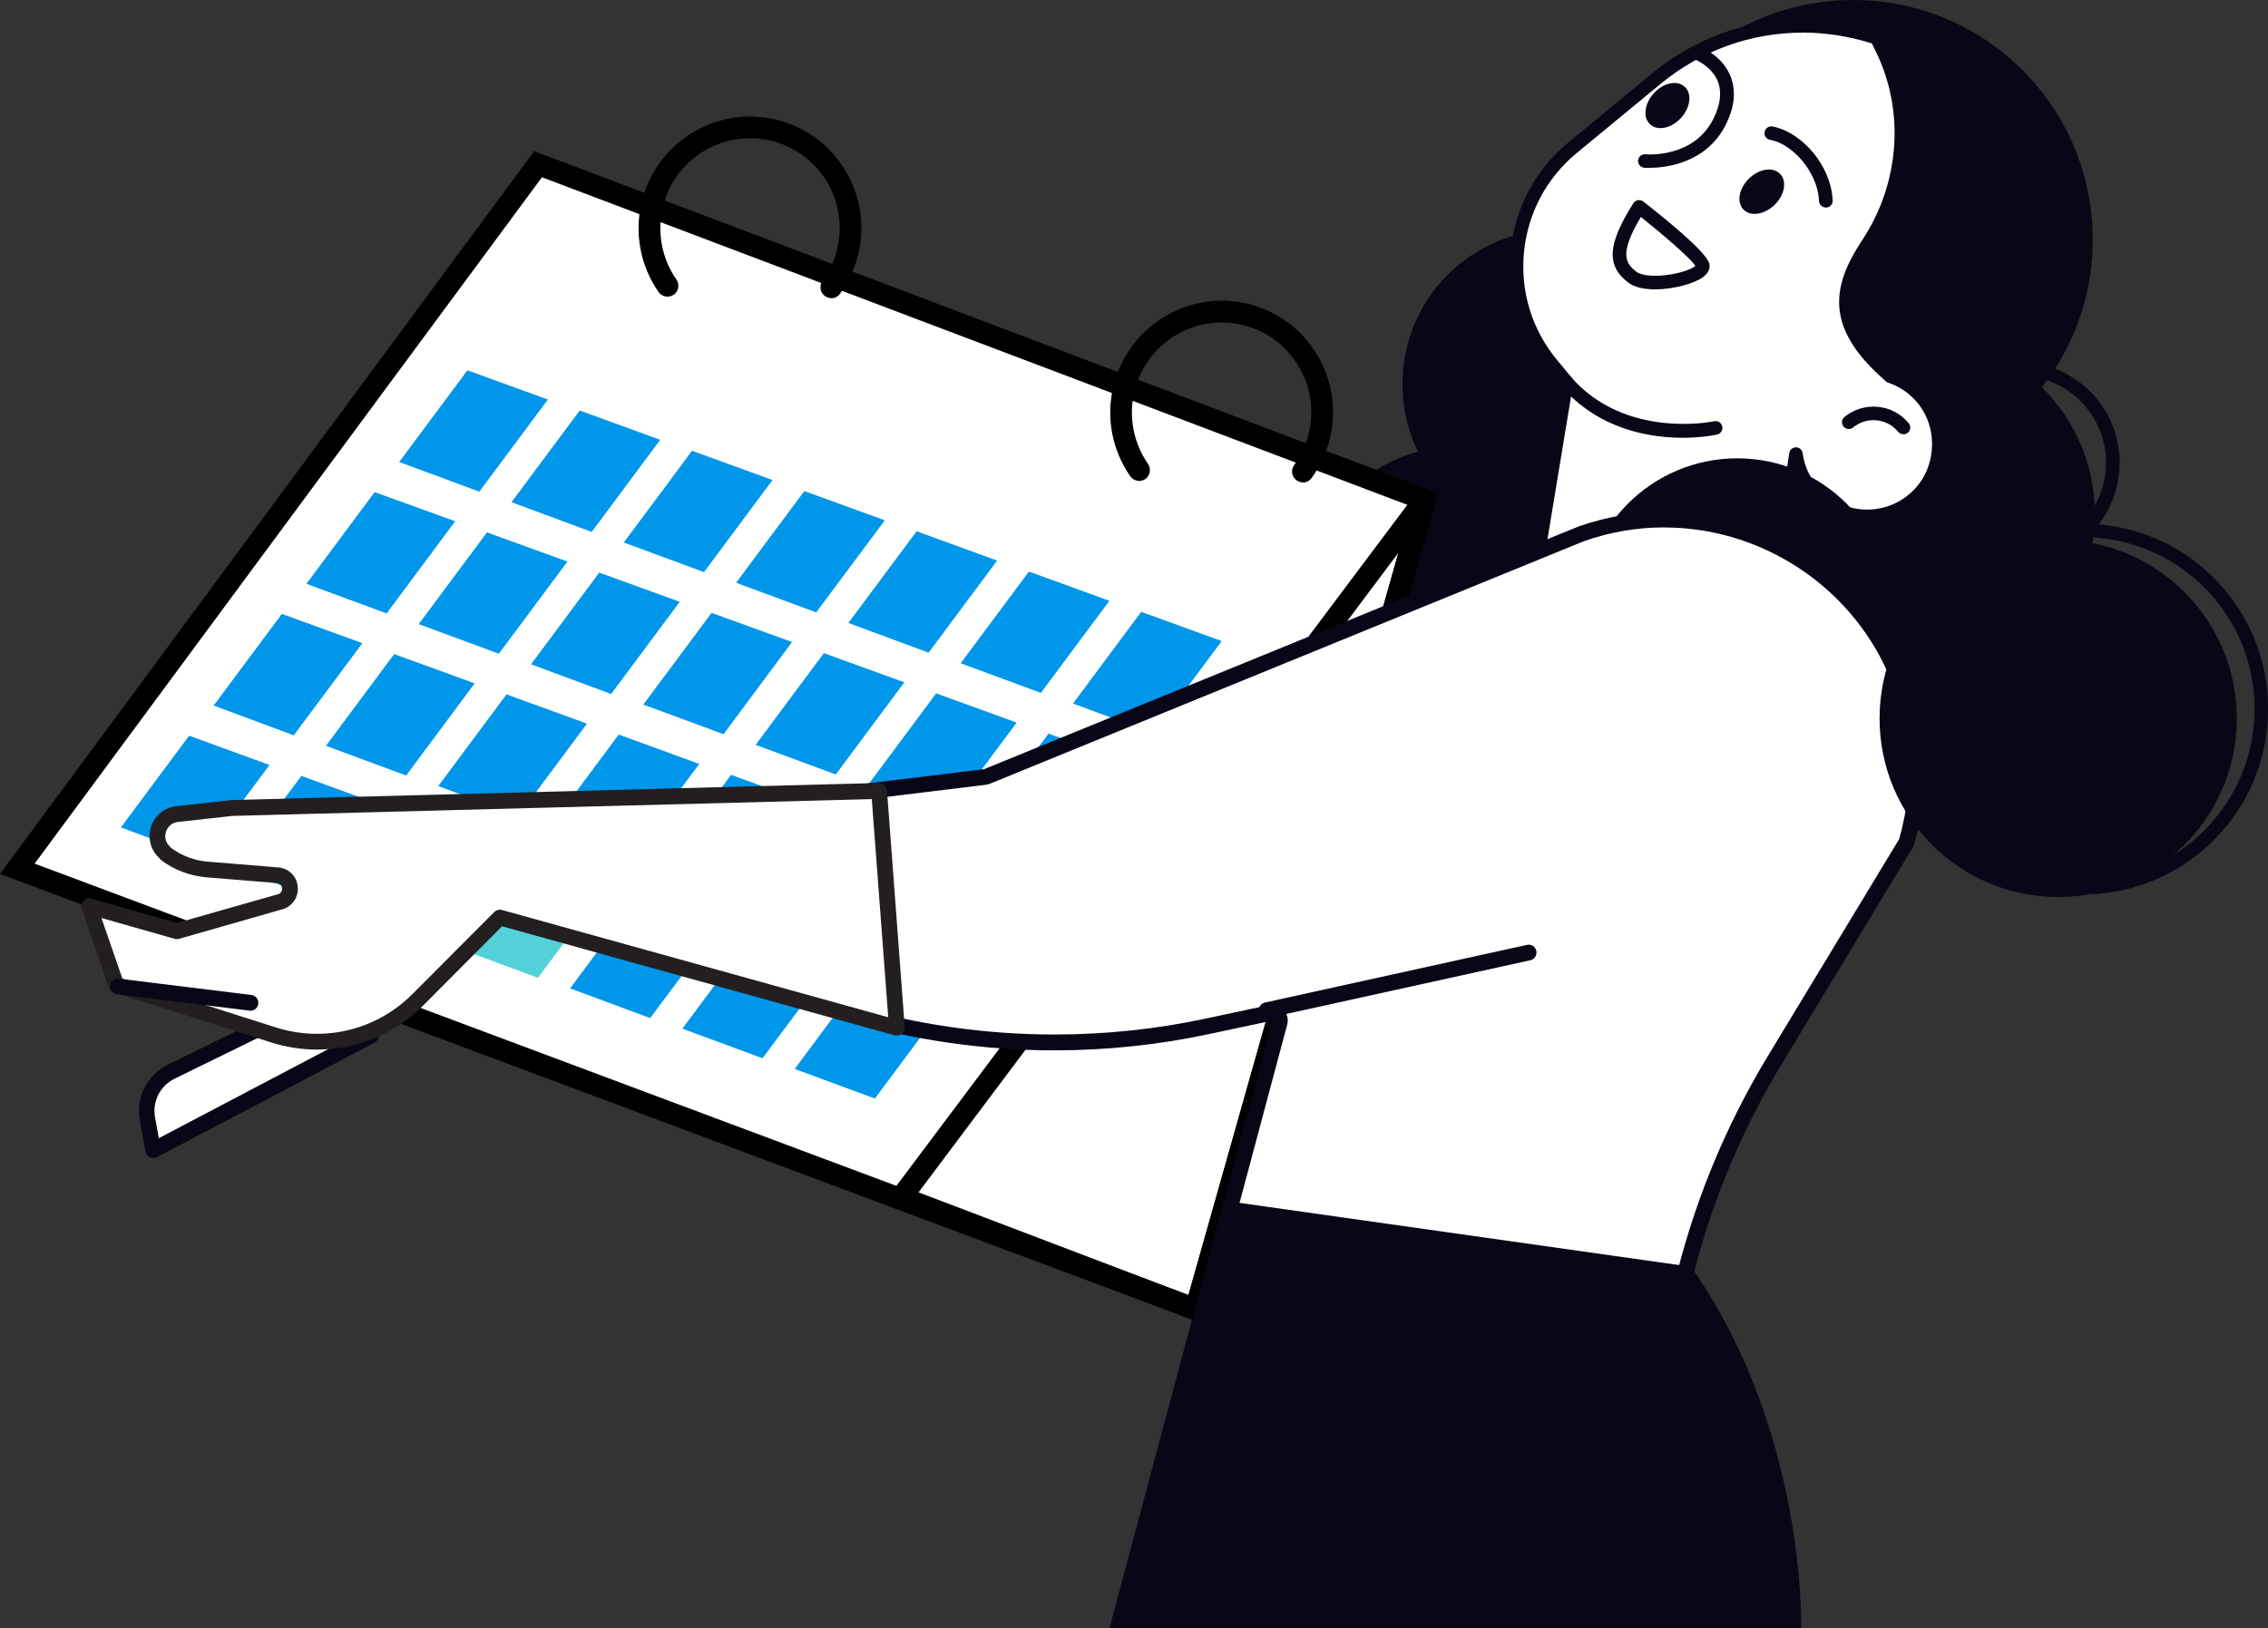 <?xml version="1.0" encoding="UTF-8"?><svg id="Livello_1" xmlns="http://www.w3.org/2000/svg" viewBox="0 0 240.33 172.58"><rect x="0" y="0" width="240.33" height="172.58" fill="#333333" stroke="none"/><defs><style>.cls-1,.cls-2,.cls-3,.cls-4,.cls-5,.cls-6{stroke-width:0px;}.cls-2{fill:#52d2d8;}.cls-3{fill:#080717;}.cls-4{fill:#231f20;}.cls-5{fill:#fff;}.cls-6{fill:#0096ea;}</style></defs><g id="_Layer_"><path class="cls-3" d="m175.4,53.33c-6.97,5.75-17.29,4.76-23.05-2.21-5.75-6.97-4.76-17.29,2.21-23.05,6.97-5.75,17.29-4.76,23.05,2.21,5.75,6.97,4.76,17.29-2.21,23.05Z"/><circle class="cls-3" cx="154.53" cy="63.67" r="16.37"/><circle class="cls-3" cx="203.06" cy="54.51" r="18.93"/><path class="cls-3" d="m213.92,59.75c-3.09,0-6.15-1.33-8.27-3.89-1.82-2.21-2.67-4.99-2.39-7.83s1.64-5.41,3.85-7.23c4.55-3.75,11.3-3.1,15.06,1.45,3.75,4.55,3.1,11.3-1.45,15.06h0c-2,1.64-4.4,2.44-6.8,2.44Zm-.02-19.95c-2.08,0-4.16.69-5.88,2.11-1.91,1.58-3.09,3.8-3.33,6.25-.23,2.46.5,4.87,2.08,6.78,3.25,3.94,9.1,4.5,13.03,1.25h0c3.94-3.25,4.5-9.1,1.25-13.03-1.83-2.21-4.48-3.36-7.15-3.36Zm6.36,16.95h0Z"/><circle class="cls-3" cx="196.36" cy="25.4" r="25.4"/><path class="cls-5" d="m203.62,42.12c-.92-1.06-2.08-1.8-3.32-2.22h0c-6.14-5.28-5.58-9.18-2.38-14.02,4.1-6.21,4.76-14.08,1.46-20.75l-.53-1.08c-7.72-2.59-16.57-1.28-23.32,4.28l-8.9,7.34c-6.94,5.73-7.93,16-2.21,22.94l1.58,1.91-3.62,21.91-3.29,16.57,26.78-1.21,4.44-29.63c.19,1.36.73,2.69,1.66,3.82,2.72,3.3,7.61,3.73,10.87.92,3.13-2.72,3.49-7.64.78-10.77Z"/><path class="cls-3" d="m159.1,79.7c-.21,0-.4-.09-.54-.25-.15-.17-.2-.4-.16-.61l3.29-16.57,3.56-21.56-1.37-1.66c-2.89-3.51-4.24-7.93-3.81-12.45.44-4.53,2.61-8.61,6.12-11.5l8.9-7.34c6.73-5.54,15.7-7.19,24.01-4.41.18.06.33.19.42.36l.53,1.08c3.35,6.78,2.77,15.01-1.51,21.47-3.04,4.59-3.59,8.02,2.17,13,1.34.48,2.55,1.31,3.47,2.38h0c1.44,1.66,2.14,3.82,1.98,6.07s-1.17,4.27-2.84,5.71c-1.71,1.48-3.9,2.19-6.16,2s-4.29-1.26-5.73-3.01c-.32-.39-.6-.8-.84-1.23l-3.99,26.69c-.05.34-.33.6-.68.61l-26.78,1.21s-.04,0-.05,0ZM191,3.46c-5.41,0-10.69,1.86-15.01,5.41l-8.9,7.34c-3.21,2.65-5.2,6.38-5.6,10.53-.4,4.15.84,8.19,3.49,11.4l1.58,1.91c.13.16.19.37.15.57l-3.62,21.91-3.11,15.69,25.27-1.15,4.35-29.05c.06-.36.36-.61.71-.61h0c.36,0,.66.27.71.62.17,1.28.69,2.48,1.51,3.47,1.2,1.45,2.88,2.33,4.74,2.49,1.87.15,3.68-.43,5.1-1.66,1.37-1.18,2.21-2.86,2.34-4.73.14-1.87-.44-3.65-1.63-5.03h0c-.8-.92-1.83-1.62-3.01-2.01-.13-.04-.24-.12-.32-.23-6.46-5.6-5.64-10-2.42-14.88,4-6.04,4.54-13.72,1.42-20.04l-.4-.81c-2.43-.76-4.91-1.15-7.36-1.15Z"/><path class="cls-3" d="m185.34,18.92c-1.07,1.03-1.34,2.5-.6,3.28s2.22.56,3.3-.48c1.07-1.03,1.34-2.5.6-3.28-.75-.78-2.23-.57-3.3.48Z"/><path class="cls-3" d="m175.38,30.67c-1.12,0-2.17-.2-2.84-.72-2.35-1.79-2.21-4.06.54-8.41.11-.17.28-.29.48-.32.2-.03.4.02.57.14,1.95,1.52,6.54,5.2,6.97,6.5.09.26.19.91-.66,1.53-.93.67-3.11,1.28-5.06,1.28Zm-1.5-7.68c-2.34,3.92-1.63,4.93-.47,5.82.59.44,2.08.55,3.73.26,1.38-.24,2.24-.65,2.52-.88-.53-.81-3.22-3.15-5.79-5.2Z"/><path class="cls-3" d="m193.47,21.99c-.39,0-.7-.31-.72-.69-.04-1.22-.53-2.55-1.38-3.75-1.03-1.45-2.46-2.48-3.81-2.73-.39-.07-.65-.45-.57-.84.07-.39.45-.65.84-.57,1.7.32,3.47,1.57,4.72,3.31,1.01,1.42,1.6,3.04,1.65,4.54.02.4-.3.73-.69.74,0,0-.02,0-.02,0Z"/><path class="cls-3" d="m175.26,9.87c-1.01,1.1-1.2,2.59-.4,3.31.79.73,2.25.43,3.26-.67,1.01-1.1,1.2-2.59.4-3.31-.78-.74-2.25-.44-3.26.67Z"/><path class="cls-3" d="m178.32,46.4c-3.54,0-8.94-.88-12.94-5.52-.26-.3-.23-.75.07-1.01s.75-.23,1.01.07c5.76,6.67,15.09,4.74,15.18,4.71.39-.08.77.16.86.55.08.39-.16.77-.55.86-.14.03-1.57.34-3.64.34Z"/><path class="cls-3" d="m201.7,46.03c-.21,0-.41-.09-.56-.26-.57-.7-1.39-1.13-2.29-1.22-.91-.09-1.79.19-2.49.76-.31.25-.76.21-1.01-.1-.25-.31-.21-.76.1-1.01.99-.82,2.25-1.2,3.54-1.08,1.28.12,2.45.74,3.27,1.74.25.31.21.76-.1,1.01-.14.11-.3.16-.46.16Z"/><path class="cls-3" d="m174.76,17.8c-.32,0-.52-.02-.53-.02-.4-.04-.68-.39-.65-.78.04-.4.38-.68.78-.65.21.02,5.19.43,7.26-3.87.69-1.43.83-2.71.44-3.78-.58-1.54-2.13-2.23-2.14-2.24-.36-.15-.53-.57-.38-.95.15-.36.57-.53.94-.38.09.03,2.12.91,2.93,3.04.55,1.46.4,3.12-.48,4.93-2.08,4.31-6.62,4.69-8.17,4.69Z"/><circle class="cls-3" cx="184.09" cy="64.95" r="16.37"/><polygon class="cls-5" points="57.02 17.4 150.97 52.97 126.7 138.78 1.83 92.08 57.02 17.4"/><path class="cls-1" d="m127.47,140.3L0,92.63,56.61,16.02l95.75,36.25-24.89,88.04ZM3.67,91.54l122.27,45.73,23.64-83.59L57.43,18.79,3.67,91.54Z"/><path class="cls-1" d="m126.7,139.94c-.14,0-.27-.02-.41-.07l-31.2-11.88c-.34-.13-.6-.41-.69-.76-.1-.35-.03-.72.19-1.01l55.46-73.94c.33-.44.94-.58,1.43-.34.5.24.75.81.6,1.35l-24.26,85.81c-.09.31-.3.57-.59.72-.16.08-.34.12-.52.12Zm-29.36-13.56l28.59,10.88,22.24-78.65-50.83,67.76Z"/><path class="cls-1" d="m88.1,31.6c-.23,0-.47-.07-.68-.22-.52-.37-.63-1.09-.26-1.61.75-1.03,1.28-2.19,1.57-3.44,1.2-5.11-1.99-10.25-7.09-11.43-2.47-.57-5.02-.15-7.18,1.19-2.16,1.34-3.66,3.45-4.24,5.93-.61,2.63-.08,5.41,1.46,7.62.36.53.23,1.24-.29,1.6s-1.24.23-1.6-.28c-1.92-2.75-2.58-6.2-1.81-9.46.72-3.08,2.59-5.69,5.27-7.36,2.68-1.67,5.85-2.19,8.91-1.48,6.34,1.48,10.29,7.85,8.8,14.21-.36,1.55-1.02,2.99-1.95,4.27-.22.31-.57.47-.92.47Z"/><path class="cls-1" d="m138.07,51.13c-.23,0-.47-.07-.68-.22-.52-.37-.63-1.09-.26-1.61.75-1.03,1.28-2.19,1.57-3.44.58-2.48.16-5.03-1.18-7.19-1.34-2.16-3.43-3.67-5.91-4.24-5.1-1.19-10.22,2-11.42,7.12-.61,2.63-.08,5.41,1.46,7.62.36.53.23,1.24-.28,1.6-.53.36-1.24.23-1.6-.29-1.92-2.75-2.58-6.2-1.81-9.46,1.49-6.35,7.85-10.32,14.18-8.84,3.07.72,5.68,2.59,7.34,5.28,1.66,2.68,2.18,5.86,1.46,8.93-.36,1.55-1.02,2.99-1.95,4.27-.23.32-.57.48-.93.48Z"/><polygon class="cls-6" points="58.06 42.35 49.53 39.25 42.3 48.97 50.79 52.11 58.06 42.35"/><polygon class="cls-6" points="69.96 46.62 61.43 43.51 54.2 53.23 62.7 56.38 69.96 46.62"/><polygon class="cls-6" points="81.86 50.88 73.33 47.78 66.1 57.5 74.6 60.64 81.86 50.88"/><polygon class="cls-6" points="93.76 55.15 85.23 52.05 78 61.77 86.49 64.91 93.76 55.15"/><polygon class="cls-6" points="105.66 59.42 97.13 56.31 89.9 66.03 98.4 69.18 105.66 59.42"/><polygon class="cls-6" points="117.56 63.68 109.03 60.58 101.8 70.3 110.3 73.44 117.56 63.68"/><polygon class="cls-6" points="129.46 67.95 120.93 64.85 113.7 74.57 122.19 77.71 129.46 67.95"/><polygon class="cls-6" points="48.23 55.25 39.7 52.16 32.47 61.88 40.97 65.02 48.23 55.25"/><polygon class="cls-6" points="60.13 59.52 51.6 56.43 44.37 66.15 52.86 69.29 60.13 59.52"/><polygon class="cls-6" points="72.03 63.79 63.5 60.69 56.27 70.41 64.76 73.56 72.03 63.79"/><polygon class="cls-6" points="83.93 68.05 75.4 64.96 68.17 74.68 76.67 77.82 83.93 68.05"/><polygon class="cls-6" points="95.83 72.32 87.3 69.23 80.07 78.95 88.56 82.09 95.83 72.32"/><polygon class="cls-6" points="107.73 76.59 99.2 73.49 91.97 83.21 100.46 86.36 107.73 76.59"/><polygon class="cls-6" points="119.63 80.85 111.1 77.76 103.87 87.48 112.37 90.62 119.63 80.85"/><polygon class="cls-6" points="38.4 68.17 29.87 65.07 22.64 74.78 31.13 77.94 38.4 68.17"/><polygon class="cls-6" points="50.3 72.43 41.77 69.33 34.54 79.05 43.04 82.2 50.3 72.43"/><polygon class="cls-6" points="62.2 76.7 53.67 73.6 46.44 83.32 54.93 86.47 62.2 76.7"/><polygon class="cls-6" points="74.1 80.97 65.56 77.86 58.34 87.58 66.83 90.74 74.1 80.97"/><polygon class="cls-6" points="86 85.23 77.47 82.13 70.24 91.85 78.74 95 86 85.23"/><polygon class="cls-2" points="97.89 89.5 89.37 86.4 82.14 96.12 90.64 99.27 97.89 89.5"/><polygon class="cls-2" points="109.8 93.77 101.27 90.66 94.04 100.38 102.53 103.53 109.8 93.77"/><polygon class="cls-6" points="28.56 81.08 20.04 77.98 12.81 87.7 21.3 90.84 28.56 81.08"/><polygon class="cls-6" points="40.47 85.35 31.93 82.24 24.71 91.96 33.2 95.11 40.47 85.35"/><polygon class="cls-2" points="52.37 89.61 43.84 86.51 36.6 96.23 45.11 99.37 52.37 89.61"/><polygon class="cls-2" points="64.26 93.88 55.74 90.78 48.51 100.5 57.01 103.64 64.26 93.88"/><polygon class="cls-6" points="76.17 98.15 67.64 95.04 60.41 104.76 68.9 107.91 76.17 98.15"/><polygon class="cls-6" points="88.07 102.41 79.54 99.31 72.31 109.03 80.8 112.17 88.07 102.41"/><polygon class="cls-6" points="99.96 106.68 91.44 103.58 84.21 113.3 92.71 116.44 99.96 106.68"/><path class="cls-5" d="m118.67,171.73l16.93-63.34c.07-.28,0-.58-.2-.79-.16-.17-.38-.26-.61-.26-.06,0-.11,0-.17.02l-6.71,1.43c-5.3,1.13-10.74,1.7-16.16,1.7-7.39,0-14.73-1.05-21.82-3.13l-3.26-.95-4.17-21.38,21.87-2.67c.07,0,.15-.02.22-.06l62.96-25.71c2.84-1,5.83-1.51,8.85-1.51,10.1,0,19.51,5.86,23.97,14.93,2.96,6.01,3.54,12.86,1.66,19.29l-13.92,23.01c-9.28,15.34-13.32,32.87-11.7,50.72l.79,8.72h-58.53Z"/><path class="cls-3" d="m176.39,54.24v1.67c9.79,0,18.9,5.68,23.22,14.46,2.84,5.79,3.43,12.38,1.63,18.58l-13.87,22.92c-9.37,15.48-13.45,33.2-11.82,51.22l.71,7.81h-56.51l16.65-62.3c.15-.56,0-1.16-.4-1.58-.32-.34-.76-.52-1.21-.52-.11,0-.23,0-.35.04l-6.71,1.43c-5.24,1.12-10.63,1.68-15.99,1.68-7.3,0-14.57-1.04-21.58-3.09l-2.77-.81-3.9-20.01,20.98-2.56c.15-.02.29-.06.43-.11l62.92-25.7c2.77-.98,5.66-1.47,8.57-1.47v-1.66h0Zm0,0c-3.05,0-6.14.51-9.16,1.58l-62.96,25.71-22.76,2.78,4.44,22.76,3.75,1.1c7.19,2.1,14.62,3.16,22.05,3.16,5.47,0,10.95-.57,16.34-1.72l6.71-1.43-17.21,64.4h60.51l-.87-9.63c-1.59-17.54,2.46-35.13,11.59-50.21l13.98-23.1c1.97-6.64,1.37-13.78-1.67-19.99h0c-4.75-9.66-14.48-15.41-24.73-15.4h0Z"/><path class="cls-5" d="m161.99,100.96l-27.76,6.11,27.76-6.11Z"/><path class="cls-3" d="m134.23,107.9c-.38,0-.73-.27-.82-.65-.1-.45.19-.9.64-.99l27.76-6.11c.45-.1.9.19.99.64s-.19.9-.64.99l-27.76,6.11c-.06,0-.11.02-.18.02Z"/><path class="cls-5" d="m30.19,107.69l-12.06,5.91c-1.86.91-2.89,2.95-2.51,4.99l.61,3.32,23.03-12.12-9.07-2.1Z"/><path class="cls-3" d="m16.23,122.74c-.12,0-.25-.03-.36-.08-.24-.11-.4-.34-.45-.6l-.61-3.32c-.44-2.4.78-4.82,2.97-5.89l12.06-5.91c.17-.08.37-.11.56-.06l9.07,2.1c.34.08.6.36.64.7.05.35-.13.68-.44.85l-23.03,12.12c-.13.06-.27.09-.4.09Zm14.06-14.18l-11.8,5.78c-1.52.74-2.37,2.42-2.06,4.09l.4,2.21,20.04-10.54-6.59-1.53Z"/><path class="cls-5" d="m17.32,90.22l.28.3c1.27.95,2.78,1.51,4.36,1.64l7.46.61c1.59.13,1.81,2.37.27,2.81l-10.95,3.13-9.29-2.64,2.85,8.32,16.68,5.31c5.41,1.72,11.31.27,15.31-3.74l8.67-8.7,42.07,11.68-1.88-25.1-68.52,1.8-5.86.65c-1.92.22-2.77,2.51-1.46,3.93Z"/><path class="cls-4" d="m33.6,111.25c-1.62,0-3.26-.25-4.87-.76l-16.68-5.31c-.25-.08-.45-.27-.53-.53l-2.85-8.32c-.1-.29-.03-.62.19-.85.21-.23.53-.32.83-.23l9.06,2.58,10.71-3.05c.44-.13.44-.52.43-.64,0-.11-.08-.5-.55-.54l-7.46-.61c-1.74-.15-3.39-.77-4.79-1.81-.04-.03-.08-.06-.11-.11l-.28-.3c-.82-.89-1.07-2.14-.65-3.27.42-1.13,1.43-1.92,2.63-2.05l5.86-.65,68.59-1.81c.45-.05.82.33.86.78l1.88,25.1c.02.27-.09.53-.31.71-.21.17-.49.23-.75.16l-41.61-11.56-8.32,8.36c-3.04,3.07-7.1,4.71-11.28,4.71Zm-20.64-7.53l16.27,5.18c5.13,1.63,10.67.27,14.47-3.53l8.67-8.7c.21-.21.53-.3.82-.22l40.93,11.37-1.74-23.12-67.73,1.78-5.79.64c-.58.06-1.04.43-1.25.98-.2.55-.09,1.12.31,1.55h0l.23.24c1.13.82,2.47,1.33,3.87,1.44l7.46.61c1.12.09,1.96.93,2.07,2.04.11,1.11-.57,2.1-1.63,2.4l-10.95,3.13c-.15.04-.31.04-.46,0l-7.76-2.21,2.22,6.42Z"/><path class="cls-5" d="m26.55,106.29l-14.04-1.73,14.04,1.73Z"/><path class="cls-3" d="m26.55,107.12s-.06,0-.11,0l-14.04-1.73c-.46-.06-.78-.48-.73-.93.06-.46.48-.78.93-.73l14.04,1.73c.46.06.78.47.73.93-.05.42-.4.74-.82.74Z"/><circle class="cls-3" cx="218.1" cy="76.15" r="18.93"/><path class="cls-3" d="m220.73,94.8c-.64,0-1.28-.03-1.92-.09-5.23-.5-9.94-3.01-13.28-7.06-6.89-8.36-5.7-20.77,2.66-27.67,8.36-6.89,20.77-5.7,27.67,2.66,6.89,8.36,5.7,20.77-2.66,27.67h0c-3.56,2.93-7.92,4.49-12.47,4.49Zm-.05-37.87c-4.08,0-8.19,1.36-11.57,4.15-7.75,6.39-8.86,17.89-2.46,25.64,3.09,3.76,7.47,6.08,12.31,6.55s9.58-.98,13.33-4.08c7.75-6.39,8.86-17.89,2.46-25.64-3.6-4.36-8.82-6.62-14.07-6.62Zm12.06,32.81h0Z"/><path class="cls-3" d="m190.86,172.57s.56-20.54-11.33-37.81c-.21-.32-.33-.49-.33-.49l-49.52-7.01-12.1,45.31h73.28Z"/></g></svg>